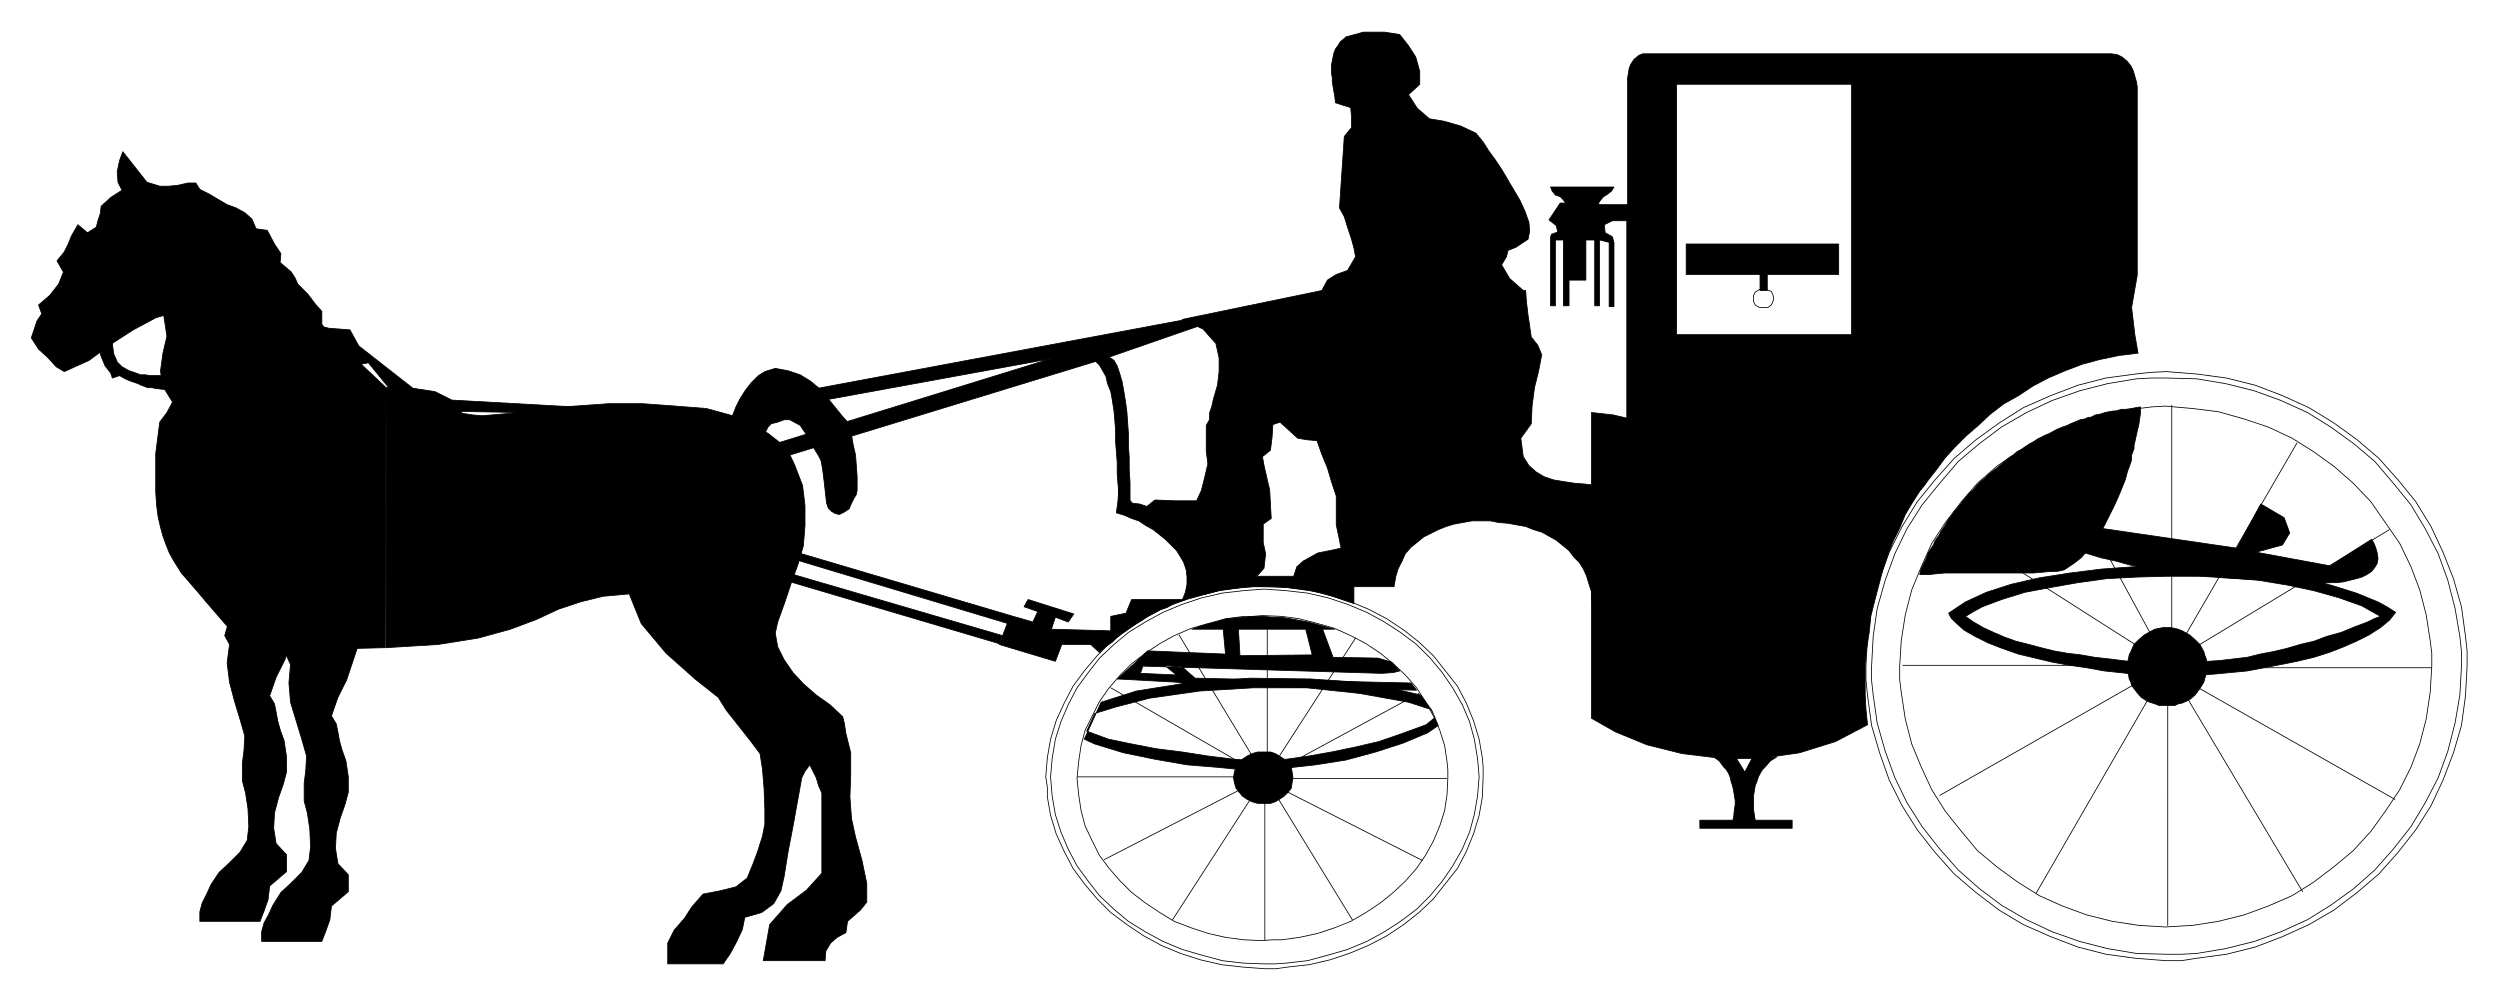 <svg xmlns="http://www.w3.org/2000/svg" width="493.465" height="197.545" fill-rule="evenodd" stroke-linecap="round" preserveAspectRatio="none" viewBox="0 0 3115 1247"><style>.pen0{stroke:#000;stroke-width:1;stroke-linejoin:round}.brush1{fill:#000}</style><path d="M2702 842h18l19-1 19-1 21-2 21-2 21-4 21-4 20-4 21-5 19-6 18-7 16-7 16-8 14-9 11-9 8-10-11-7-11-6-27-11-32-10-35-8-39-6-42-5-41-3-44-1h-42l-42 3-40 5-38 6-35 8-31 10-26 12-21 14 3 6 5 5 11 10 14 8 16 8 18 7 20 7 21 5 21 5 22 4 21 3 22 4 19 2 18 2 15 1 14 1h10l-4-14h-8l-8-2-17-1-17-2-16-2-18-2-17-3-17-2-17-3-16-4-15-4-16-4-14-5-14-6-13-6-12-7-10-7 10-6 11-6 24-9 29-9 32-6 34-6 36-5 38-2 38-1h38l38 2 37 3 36 6 33 7 32 9 28 10 23 13-8 3-8 4-16 6-17 7-18 5-16 6-17 4-17 5-17 4-16 3-16 4-17 2-17 2-15 1-16 2h-32l-1 16zM1571 959l32-2 36-4 38-6 37-10 34-11 31-13 13-9-8-19-14-19-64-15-73-5-75-1-73 5-69 11-44 14-21 46 13 6 36 11 39 8 40 7 37 3 31 3 21 1-2-12-29-2-32-4-32-5-32-4-31-6-29-6-27-10 10-22 26-8 42-11 63-9 67-4h66l66 7 61 11 28 9 5 10-11 9-30 11-29 10-30 7-29 6-28 5-28 4-29 1-3 12z" class="pen0 brush1"/><path d="m2903 705 52-33 3 5 2 5 2 7 1 7-1 6-3 5-4 5-6 4-6 3-7 2-8 2-8 2-9 1h-8l-9 1h-8l-7-1h-20l-18-2-19-1-17-1-17-1-17-1-17-2-15-2-17-1-17-3-17-2-17-3-17-3-18-5-18-4-20-6 18-31 171 25 30-55 29 17 7 19-9 15-33 9 92 17z" class="pen0 brush1"/><path fill="none" d="m2699 463-19 1-19 2-37 5-35 9-34 13-34 15-30 19-29 21-27 23-24 27-22 27-19 31-16 32-12 33-10 35-5 37-2 37v18l2 19 5 37 10 34 12 34 16 32 19 30 22 28 24 27 27 23 29 22 30 18 34 15 34 13 35 9 37 5 38 3h19l19-3 37-5 36-9 34-13 33-15 31-18 29-22 27-23 24-27 22-28 19-30 15-32 13-34 10-34 5-37 2-37v-19l-2-18-5-37-10-35-13-33-15-32-19-31-22-27-24-27-27-23-29-21-31-19-33-15-34-13-36-9-37-5-38-3h0M1576 731h-14l-13 1-27 3-26 7-25 7-24 10-22 12-21 14-20 15-17 17-16 19-14 19-11 21-10 22-7 23-4 23-2 24 2 13v12l4 23 7 23 10 22 11 21 14 19 16 19 17 17 20 15 21 14 22 12 24 10 25 8 26 6 27 3 27 2h14l14-2 27-3 26-6 24-8 24-10 23-12 21-14 19-15 18-17 15-19 15-19 11-21 9-22 7-23 4-23 1-25v-12l-1-12-4-23-7-23-9-22-11-21-15-19-15-19-18-17-19-15-21-14-23-12-24-10-24-7-26-7-27-3-28-1h0" class="pen0"/><path fill="none" d="M2706 505v305l-5 19-154-283m-968 223v186l-3 13-107-177m956-138 276 176h-330m-987 28 192 111h-233m1074 23 284-162-164 284m-1161-42 200-103-115 178m1240 7V829l168 282m-1293 60V968l109 178" class="pen0"/><path fill="none" d="m2984 996-289-164h335m-1258 240-201-102h232m1059-418-159 274 274-166M1689 795l-111 172 190-103" class="pen0"/><path fill="none" d="m2698 506-17 1-16 2-33 4-32 9-30 10-29 14-27 17-26 18-24 21-20 23-20 26-17 26-13 29-12 29-8 31-5 32-2 32v17l2 16 5 33 8 31 12 29 13 28 17 27 20 25 20 24 24 20 26 19 27 17 29 13 30 11 32 8 33 5 33 2 17-1 17-1 32-5 32-8 30-11 30-13 27-17 25-19 24-20 22-24 18-25 18-27 14-28 11-29 8-31 5-33 2-33v-16l-2-16-5-32-8-31-11-29-14-29-18-26-18-26-22-23-24-21-25-18-27-17-30-14-30-10-32-9-32-4-34-3h0" class="pen0"/><path d="m2667 507-6 1-5 1-7 1h-6l-6 2h-3l-6 1-5 1-6 2-6 1-6 3h-3l-4 2-6 1-7 3-5 2-5 3-6 2-6 2-5 3-5 3-6 2-3 2-5 2-4 3-6 3-6 4-4 3-6 3-4 4-5 3-5 4-6 5-6 5-4 3-5 4-4 4-5 4-6 6-5 6-4 3-4 5-4 5-3 4-4 5-4 4-3 5-4 5-3 5-3 5-3 4-3 6-3 4-2 3-2 5-4 6-3 5-2 6-3 6-2 4-2 5-1 5h11l9-1 11-1h110l12-1 10-1h8l5-1 4-1 12-8 9-7 7-8 7-10 8-10 7-12 6-12 6-12 5-11 5-12 4-10 3-11 3-8 2-6v-6l3-8v-4l1-4 1-5 1-4 1-5 2-8 1-7 1-7v-8z" class="pen0 brush1"/><path fill="none" d="m1573 767-12 1h-11l-23 3-22 6-21 6-21 9-18 10-18 12-17 13-14 14-14 16-12 17-9 18-9 18-5 19-3 20-2 21 1 10 1 10 3 20 5 19 9 19 9 18 12 16 14 16 14 14 17 13 18 12 18 11 21 8 21 7 22 5 23 3 23 1 12-1h12l22-3 23-5 21-7 20-8 19-11 18-12 16-13 15-14 14-16 11-16 10-18 8-19 6-19 3-20 1-20v-11l-1-10-3-20-6-19-8-18-10-18-11-17-14-16-15-14-16-13-18-12-19-10-20-9-21-6-23-6-22-3-24-1h0" class="pen0"/><path d="M2700 782h-5l-5 1-5 1-4 2-9 5-7 6-6 6-4 9-2 4-1 5-1 4-1 5 1 6 1 4 1 6 2 4 1 4 6 8 6 7 8 5 9 3 5 2h20l4-2 5-1 9-4 7-6 6-8 5-8 1-4 2-6 1-4v-11l-1-4-2-5-1-4-5-9-6-6-7-6-9-5-5-2-4-1-5-1h-5zM1574 937h-7l-7 2-6 3-6 4-4 5-4 5-2 6-1 7 1 6 2 7 4 5 4 5 6 4 6 3 7 2h16l6-2 5-3 6-4 5-5 4-5 1-7 1-6-1-7-1-6-4-5-5-5-6-4-5-3-6-2h-9z" class="pen0 brush1"/><path fill="none" d="M2699 471h-18l-19 1-36 6-35 9-34 12-32 15-31 18-28 21-26 22-23 27-22 27-19 30-15 31-12 33-10 35-5 35-2 37v18l2 18 5 35 10 35 12 33 15 31 19 30 22 28 23 26 26 23 28 21 31 18 32 15 34 12 35 9 36 6 37 1h19l19-1 36-6 36-9 33-12 33-15 29-18 29-21 26-23 23-26 22-28 18-30 16-31 12-33 9-35 6-35 2-36v-18l-2-19-6-35-9-35-12-33-16-31-18-30-22-27-23-27-26-22-29-21-29-18-33-15-33-12-36-9-36-6-38-1h0M1575 734l-13 1-13 1-26 3-26 6-24 8-24 10-22 12-21 13-18 15-18 17-14 18-14 19-11 21-9 21-7 22-4 24-2 23 1 12 1 12 4 23 7 22 9 21 11 21 14 19 14 18 18 17 18 15 21 13 22 12 24 10 24 7 26 7 26 3 26 1h14l14-1 26-3 26-7 24-7 24-10 22-12 20-13 20-15 17-17 15-18 13-19 12-21 9-21 6-22 4-23 2-24-1-12-1-11-4-24-6-22-9-21-12-21-13-19-15-18-17-17-20-15-20-13-22-12-24-10-24-8-26-6-26-3-28-2h0" class="pen0"/><path d="m2392 612 5-6 5-7 11-14 11-15 12-13 14-14 15-13 15-14 17-13 18-10 18-12 19-10 21-9 21-8 22-6 24-5 24-3-4-23-4-34 7-40V108l-1-6-2-7-2-7-3-6-5-6-6-5-6-3-8-1h-323v350h-218V105h218V67h-260l-5 2-6 5-4 6-2 5-1 6-1 6v158h-37l2-4 5-6 5-3 5-4 3-5h-79l2 5 4 5 6 2 4 4 4 6v94h24v-65l4-5 5-3 4-1h38v246l-17-4-27-3v381l30 17 39 16 44 11 49 6h48l49-7 45-14 40-21-1-9-1-10-1-18v-39l2-20 3-19 2-20 5-20 5-19 5-19 6-18 7-18 8-16 7-17 9-15 9-14z" class="pen0 brush1"/><path d="m2214 943-8 5-7 8-3 3-3 5-2 4-2 6-2 5-1 6-1 6v18l1 7 1 6h46v10h-115v-10h41l1-3 1-10 1-6v-6l-1-6-1-6-1-5-2-6-1-5-2-5-3-5-3-3-6-8-7-5 28 1 11 18 9-17 31-2zm77-639h-190v38h92v20h9v-20h89v-38z" class="pen0 brush1"/><path fill="none" d="M2197 383h6l4-3 2-4 1-4-1-5-2-4-6-2-4-1-5 1-5 3-2 4v8l2 4 5 3h5" class="pen0"/><path d="M2011 382v-80l-2-7-9-5-1-10 10-5-18-22h-47l-14 21 9 7 2 8-8 3-1 4v85h6v-82h10v82h7v-82h32v82h6v-82l12 3v80h6zm-364-20-87 18-87 18 26 12 16 18 4 18v17l-2 17-5 17-2 9-3 9v8l-4 7v32l2 16-4 17-4 16-6 13h-26l-26-1-10 8-9-3-9-1-8-9-9-9-1 15-2 15 10 3 9 4 9 3 9 6 9 5 15 12 14 14 5 8 4 7 3 9 1 9v9l-2 10-4 10 10-3 12-3 12-3 12-3 14-2 14-2 13-1h29v-13h-23l9-10 1-9 1-9-3-14v-23l10-7-1-18-1-18-2-8-2-9-3-13-2-11 10-8 2-16 1-16 9-3 11 10 11 10 12 2 12 1 6 17 7 17 5 17 6 18v36l3 14 3 15-14 3-15 3-9 5-9 5-8 7-4 12h-23v13l14 1 15 2 14 2 15 3 14 4 14 5 12 4v-21h50l2-12 3-10 5-10 4-9 7-8 16-13 18-9 10-4 10-3 11-2 11-2h23l10 2 12 1 11 2 11 2 10 4 10 3 9 5 9 5 16 13 6 8 7 7 5 8 4 9 3 10 3 9v12-145l-10-1-12-1-13-2-12-2-12-4-10-6-9-8-7-11-3-23 13-18 1-22 3-23 5-20 4-21-5-12-8-10-2-14-2-13-2-17-1-14h-254zm251 0-17-15-10-17 6-10 2-8 10-4 15-10 2-10-1-11-5-14-6-13-7-12-6-10-4-7-6-10-8-12-8-11-7-11-9-11-19-9-21-6-18-3-15-13-11-17 14-13V89l-5-18-9-14-11-14-19-3h-26l-22 6h0l-2 2-5 4-3 5-3 4-2 5-1 5-1 5-1 5v10l1 6v5l1 6 1 6 1 5 1 9 9 3 10 3 1 12v13l-9 11-6 89 6 11 4 13 5 15 3 11 2 11-10 17-14 5-11 7-7 13h251zm-235 422h-178l6-2 5-2 11-3 11-3 10-3 11-1 13-1 10-1h12l11 1h11l12 2 11 2 11 2 11 3 11 3 11 3z" class="pen0 brush1"/><path d="M1478 747h-68l-7 17-19 4v18l-74-2 5-15 16 6 7-10-57-18-5 9 17 6-6 13-28-8-14 36 70 21 8-21h36l11 10 5-5 5-4 6-4 5-5 6-5 6-4 7-5 6-4 7-4 7-5 8-4 7-4 9-3 7-4 9-3 8-3zm-48 64 97 4-3-32h19l2 34 90-1-8-32h21l13 35 56 1 17 5 10 11-8 2-14 1-298-9-3 9 45 2-15-12 11 1 11 1 16 14 269 6 7 9-213-5h-56l-30-5-74-4 20-18 18-17z" class="pen0 brush1"/><path d="m1259 767-267-79-2 9 266 80 3-10zm-10 25-267-78-4 9 267 79 4-10zm256-399-487 91 12 14 279-51-340 105 15 15 392-120 121-42 8-12z" class="pen0 brush1"/><path d="M1394 627v-12l-1-12-1-13v-14l-1-13-1-13v-14l-1-13-1-11-2-13-2-11-4-10-2-9-4-7-4-7-5-5 17-5 6 4 4 7 3 9 3 10 2 11 2 12 2 14 1 14 1 14v15l1 15v15l1 16v28l1 14-15-16zM910 522l3-5 4-10 5-10 7-11 7-9 9-9 8-5 13-4 16 3 15 5 13 8 12 10 10 12 9 11 8 10 9 10 1 5 2 9 2 12 3 13 1 13 1 14v17l-1 5-3 5-3 6-3 7-6 4-6 3-5-1-5-3-4-4-2-6-1-8-1-9-1-9-1-8-1-8-1-6-1-5-3-6-5-8-4-8-5-9-5-7-4-6-13-7h-7l-8 3-8 2-4 4-2 4-2 4v7l-43-25z" class="pen0 brush1"/><path d="m913 518-33-9-38-3-41-3h-43l-42 3-42 3-38 6-35 3-12-1-13-2-14-17-20-10-26-4-35-1v324l65-4 50-8 40-11 32-12 28-13 27-9 28-7 33-3 15 37 31 37 36 32 29 23 10 16 15 19 15 19 12 16 3 19 2 24 1 26v19l-3 15-6 19-6 16-7 17-14 11-20 5-21 4-14 16-9 14-13 15-8 16v26h69l9-13 8-15 7-15 3-15 21-6 15-11 9-16 4-18 5-31 6-31 11-61 4-8 6-8 4 8 4 8 3 10 4 9v100l-19 21-24 18-22 25-8 45h77l1-12 6-10 8-7 11-6 2-14 16-14 8-10v-23l-6-29-8-29-5-23-2-27 1-28v-27l-6-24-2-13-2-8-16-15-17-12-16-14-13-14-11-16-8-16-3-17 3-14 9-25 8-24 8-22 7-24 2-25v-25l-3-25-10-26-10-21-23-18-27-14-17-8z" class="pen0 brush1"/><path d="m554 498 196 11-48 6-163-3 15-14zm-68-13h30l-69-54-11-20-26-2-13-3 24 22 28 26 10-2 27 33z" class="pen0 brush1"/><path d="m400 809 80-2 1-324-71-67-9-12v-16l-8-9-9-12-13-13-3-7-5-8-14-12 1-11-8-12-9-17-14-2-5-12-9-8-11-6-11-4-12-7-10-6-12-6-5-8h-10l-13 3-11 1h-11l-16-5-30-38-4 11-3 14 1 13 5 10-14 9-12 11-1 9-3 9-2 8-11 7-12-10-8 14-4 10-5 10-9 11 8 14-6 15-11 14-14 12 4 11-6 9-7 21 9 14 12 11 10 11 10 6 31-14 27-20 28-18 28-15 10-3 4 26-5 21-3 22 2 18 13 21-7 13-9 12-5 39h0v48l1 16 2 15 3 13 3 11 4 11 4 10 5 9 5 8 5 8 7 8 6 7 7 8 10 12 32 37 17-17 6 13 14 11 17 10 58 6z" class="pen0 brush1"/><path d="m354 802 3 15 5 11-2 23 2 24 7 23 7 23 6 21-1 18-2 16v22l4 15 3 20 1 22-2 17-9 15-13 13-13 12-10 16-5 11-6 11-3 11v12h75l5-13 5-14 2-17 21-18v-21l-13-14-3-19 1-19 5-19 6-17 4-15v-19l-3-20-5-14-3-11-2-11-2-10-6-10 8-23 11-22 15-45h-93z" class="pen0 brush1"/><path d="m290 757-10 35 6 11-3 23 3 24 6 23 7 23 6 21-1 18-2 16v22l4 15 3 20 1 22-2 17-9 15-13 13-13 12-10 15-5 11-6 12-3 11v12h75l5-13 5-14 2-17 21-18v-21l-13-14-3-19 1-19 5-19 6-17 4-15v-19l-3-20-5-14-3-11-2-11-2-10-6-10 8-23 11-22 15-45-80-20zM140 425v3l1 8 1 6 2 4 2 5 6 6 9 5 3 1 6 2 5 2h6l6 1h13l10 17h-8l-8-1-5-1h-5l-8-3-4-2-9-3-7-3-7-4-9 3-2-6-3-4-4-5-3-7-2-5-2-6-1-5 17-8z" class="pen0 brush1"/></svg>
